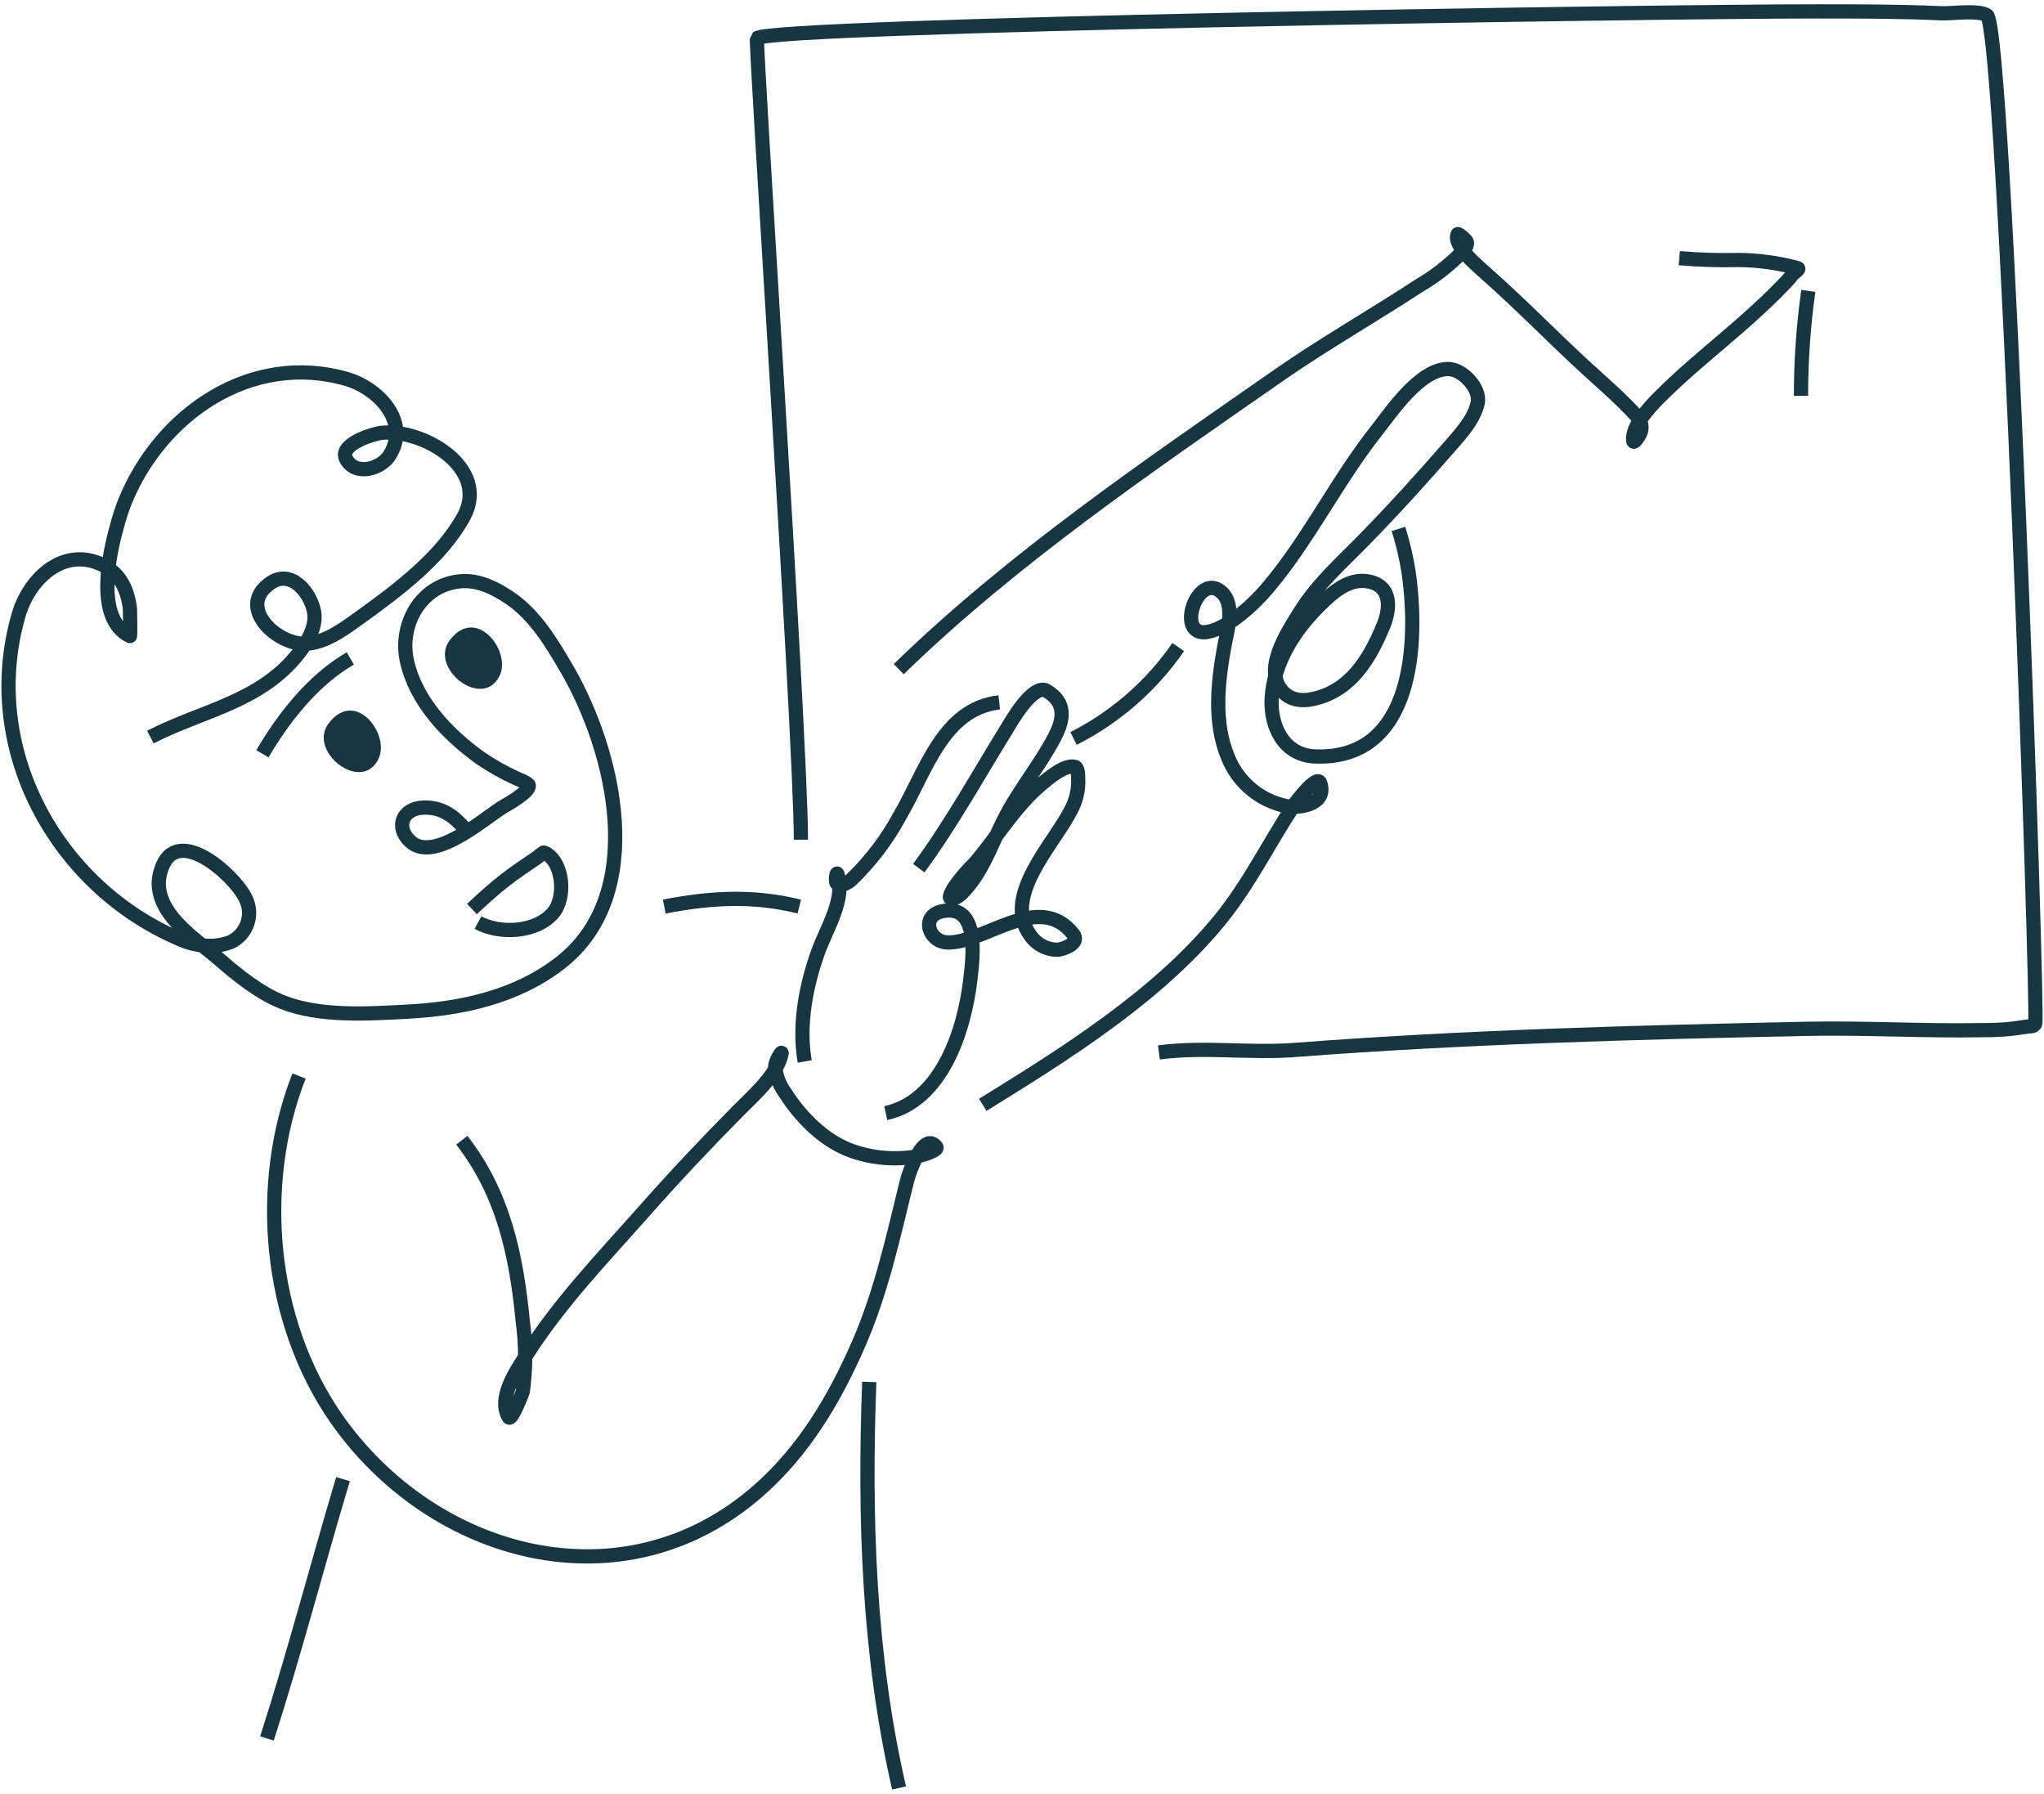 <svg width="359" height="315" viewBox="0 0 359 315" fill="none" xmlns="http://www.w3.org/2000/svg">
<path fill-rule="evenodd" clip-rule="evenodd" d="M57.671 127.112C54.055 132.022 63.526 139.418 66.485 133.259C68.57 128.916 62.355 120.785 57.671 127.112Z" fill="#173641"/>
<path fill-rule="evenodd" clip-rule="evenodd" d="M78.954 112.486C75.338 117.396 84.809 124.792 87.768 118.633C89.84 114.342 83.599 106.223 78.954 112.486Z" fill="#173641"/>
<path d="M26.414 129.444C35.524 124.728 45.716 123.349 52.472 114.703C54.016 112.718 55.663 110.012 55.148 107.357C54.505 104.059 51.172 99.935 47.569 102.345C41.302 106.546 48.779 113.517 54.003 113.04C57.49 112.718 60.63 110.283 63.371 108.324C69.882 103.646 77.526 97.912 81.463 90.709C86.057 82.204 74.347 75.245 66.961 76.018C65.571 76.173 59.459 78.029 60.785 80.58C62.393 83.698 66.922 82.358 68.415 79.974C72.186 73.931 66.228 68.08 60.849 66.547C44.03 61.727 28.1 72.771 21.897 88.222C21.345 89.649 20.877 91.108 20.495 92.59C19.208 97.19 16.634 108.723 22.824 111.7C22.927 111.7 22.824 107.28 22.824 106.868C22.335 103.208 20.932 100.425 17.432 98.943C10.754 96.198 5.066 101.868 3.277 107.963C-3.517 131.403 9.853 155.771 31.754 165.01C33.376 165.726 35.129 166.099 36.901 166.106C38.152 166.112 39.392 165.88 40.556 165.423C41.249 165.089 41.867 164.617 42.371 164.036C42.875 163.455 43.255 162.776 43.488 162.042C43.721 161.309 43.801 160.535 43.724 159.769C43.647 159.003 43.414 158.26 43.039 157.588C41.148 153.722 30.918 144.47 28.293 152.755C27.996 153.617 27.857 154.525 27.881 155.436C28.19 161.183 34.598 165.075 38.497 168.464C41.727 171.273 45.664 174.456 49.718 176.028C56.281 178.605 64.786 178.025 71.594 177.664C81.116 177.149 90.69 175.087 98.385 169.121C113.904 157.072 108.023 132.047 99.556 117.473C96.905 112.924 93.984 108.028 89.557 105.025C87.1 103.363 84.217 101.894 81.193 102.061C74.09 102.461 70.037 109.548 71.465 116.056C73.035 123.182 78.568 128.942 84.333 133.104C86.332 134.475 88.446 135.67 90.651 136.673C90.96 136.828 92.852 137.511 92.877 137.962C92.955 139.148 88.94 141.351 88.129 141.828C84.5 144.199 75.956 151.621 71.967 147.678C69.393 145.178 70.744 141.97 74.309 141.828C77.873 141.686 79.958 143.568 82.03 145.964" stroke="#173641" stroke-width="2.5" stroke-linejoin="round"/>
<path d="M46.09 132.382C49.809 126.029 54.995 119.406 61.532 115.63" stroke="#173641" stroke-width="2.5" stroke-linejoin="round"/>
<path d="M82.893 159.649C84.797 157.845 86.753 156.08 88.799 154.495C90.562 153.103 92.441 151.918 94.281 150.629C94.409 150.539 95.49 149.637 95.568 149.701C99.016 151.286 99.428 157.716 97.138 160.332C94.165 163.799 87.77 164.108 83.948 162.02" stroke="#173641" stroke-width="2.5" stroke-linejoin="round"/>
<path d="M52.523 188.965C45.021 208.063 47.183 231.928 58.957 248.963C75.93 273.447 109.477 282.558 133.142 261.85C141.133 254.865 146.486 245.858 150.706 236.245C154.786 226.967 156.883 217.173 159.302 207.38C159.663 205.911 162.198 198.578 164.45 201.413C164.951 202.019 161.709 202.96 161.168 203.063C157.336 203.747 153.394 203.436 149.716 202.161C144.761 200.434 140.605 196.195 137.851 191.852C136.876 190.512 136.288 188.93 136.153 187.277C136.153 186.453 137.439 184.249 137.272 185.061C136.462 188.849 132.292 192.406 129.667 195.073C123.967 200.834 118.459 206.671 113.093 212.753C105.797 220.988 98.218 228.848 92.298 238.204C90.561 240.948 87.409 245.574 89.352 248.886C89.828 249.698 91.809 244.453 91.822 244.389C92.376 240.323 92.376 236.2 91.822 232.134C90.703 220.408 88.412 209.661 81.116 200.241" stroke="#173641" stroke-width="2.5" stroke-linejoin="round"/>
<path d="M155.57 195.486C165.466 193.334 169.429 180.86 170.446 171.865C170.87 168.193 172.119 158.644 165.466 160.036C161.605 160.848 163.124 165.474 166.47 165.513C173.174 165.59 182.477 156.492 188.487 164.031C189.774 165.667 186.75 166.685 185.836 166.788C184.867 166.804 183.909 166.576 183.051 166.126C182.192 165.676 181.46 165.018 180.92 164.211C175.966 157.356 185.102 148.219 188.011 142.433C189.016 140.655 189.485 138.623 189.362 136.583C189.362 136.287 189.362 134.818 188.834 134.689C187.046 134.173 184.215 136.635 183.005 137.627C178.347 141.493 175.13 146.995 171.231 151.57C169.871 152.881 168.643 154.323 167.563 155.874C167.448 156.106 166.624 157.485 166.881 157.665C167.975 158.451 170.15 155.552 170.613 154.92C173.045 151.647 174.473 147.614 176.301 144.018C178.874 138.864 182.619 134.47 185.244 129.418C186.891 126.287 187.251 123.336 183.829 121.326C181.422 119.908 177.472 126.957 176.893 127.898C171.848 136.042 167.049 144.753 161.374 152.459" stroke="#173641" stroke-width="2.5" stroke-linejoin="round"/>
<path d="M175.504 123.349C165.595 124.457 162.546 135.604 158.08 143.207C155.821 147.4 152.925 151.216 149.497 154.521C148.931 155.01 147.85 155.681 147.078 155.242C146.576 154.946 146.95 152.949 147.078 153.503C148.545 157.82 145.238 162.948 143.771 166.943C141.558 173.012 140.22 180.035 141.339 186.414" stroke="#173641" stroke-width="2.5" stroke-linejoin="round"/>
<path d="M172.607 194.03C187.213 185.009 203.491 174.842 214.416 161.363C219.421 155.165 222.921 148 227.284 141.364C227.631 140.836 231.324 135.952 231.865 137.498C233.152 141.196 228.39 142.047 225.804 141.544C223.551 141.062 221.45 140.033 219.687 138.548C217.923 137.063 216.551 135.167 215.69 133.027C213.116 126.931 213.888 119.857 215.033 113.53C215.535 110.759 217.015 106.21 214.519 103.981C210.272 100.206 206.244 112.151 212.215 110.953C215.896 110.205 220.399 105.953 222.754 103.131C229.896 94.652 234.915 84.265 241.85 75.528C244.231 72.526 249.365 64.756 254.384 64.807C256.867 64.807 260.11 68.248 259.531 70.786C258.888 73.647 256.674 76.044 254.809 78.196C249.957 83.763 244.913 89.355 239.74 94.639C235.725 98.749 231.427 102.512 228.352 107.46C226.164 110.965 221.557 117.769 225.457 121.635C227.425 123.542 230.192 123.053 232.547 122.189C237.836 120.231 240.795 115.115 242.841 110.192C244.128 107.332 244.668 103.066 240.538 102.151C237.012 101.365 234.104 103.994 231.826 106.249C227.361 110.63 223.655 116.365 223.346 122.782C223.115 127.627 225.521 132.64 230.977 132.846C248.4 133.516 249.185 112.679 247.384 100.373C246.979 97.838 246.39 95.335 245.621 92.886" stroke="#173641" stroke-width="2.5" stroke-linejoin="round"/>
<path d="M188.551 129.689C195.922 125.957 202.243 120.437 206.939 113.633" stroke="#173641" stroke-width="2.5" stroke-linejoin="round"/>
<path d="M157.848 117.512C177.909 98.015 201.599 81.92 224.504 65.967C232.547 60.361 241.104 55.504 249.301 50.13C252.007 48.552 254.491 46.619 256.687 44.383C257.073 43.919 257.974 43.017 257.536 42.334C257.536 42.218 256.095 40.904 256.005 41.135C255.169 43.236 259.866 46.986 261.011 48.055C267.085 53.403 272.708 59.24 278.692 64.717C281.638 67.397 284.83 70.155 287.506 73.119C287.896 73.504 288.159 73.999 288.26 74.538C288.361 75.077 288.296 75.634 288.072 76.134C287.815 76.675 286.927 78.016 286.85 77.423C286.541 74.846 289.784 71.457 291.367 69.846C296.308 64.872 301.97 60.465 307.207 55.774C309.176 53.996 311.145 52.192 312.972 50.272C313.603 49.614 314.259 48.983 314.786 48.236C315.108 47.862 316.202 47.218 315.726 47.089C312.368 46.18 308.909 45.699 305.431 45.658C301.932 45.745 298.431 45.637 294.944 45.336" stroke="#173641" stroke-width="2.5" stroke-linejoin="round"/>
<path d="M317.606 51.084C316.747 57.193 316.317 63.354 316.318 69.524" stroke="#173641" stroke-width="2.5" stroke-linejoin="round"/>
<path d="M140.67 147.472C140.67 138.22 138.444 99.793 136.359 65.4C134.493 34.473 132.769 6.845 132.962 6.703C135.935 4.41 289.142 2 319.047 2C326.382 2 333.704 2 341.026 2.335C342.698 2.412 347.46 1.717 348.978 2.683C352.105 4.68 358.063 178.128 357.458 179.778C357.252 180.357 356.326 180.216 355.734 180.332C353.238 180.751 350.71 180.945 348.18 180.912C337.886 181.105 327.591 180.473 317.297 180.68C287.25 181.311 257.358 182.097 227.401 184.391C219.423 184.997 211.534 183.759 203.543 184.829" stroke="#173641" stroke-width="2.5" stroke-linejoin="round"/>
<path d="M116.67 159.211C124.893 157.613 132.356 157.214 140.386 159.211" stroke="#173641" stroke-width="2.5" stroke-linejoin="round"/>
<path d="M60.244 259.762C55.714 274.903 51.725 290.264 46.887 305.302" stroke="#173641" stroke-width="2.5" stroke-linejoin="round"/>
<path d="M152.674 242.688C151.787 266.45 152.533 290.753 157.912 314" stroke="#173641" stroke-width="2.5" stroke-linejoin="round"/>
</svg>
